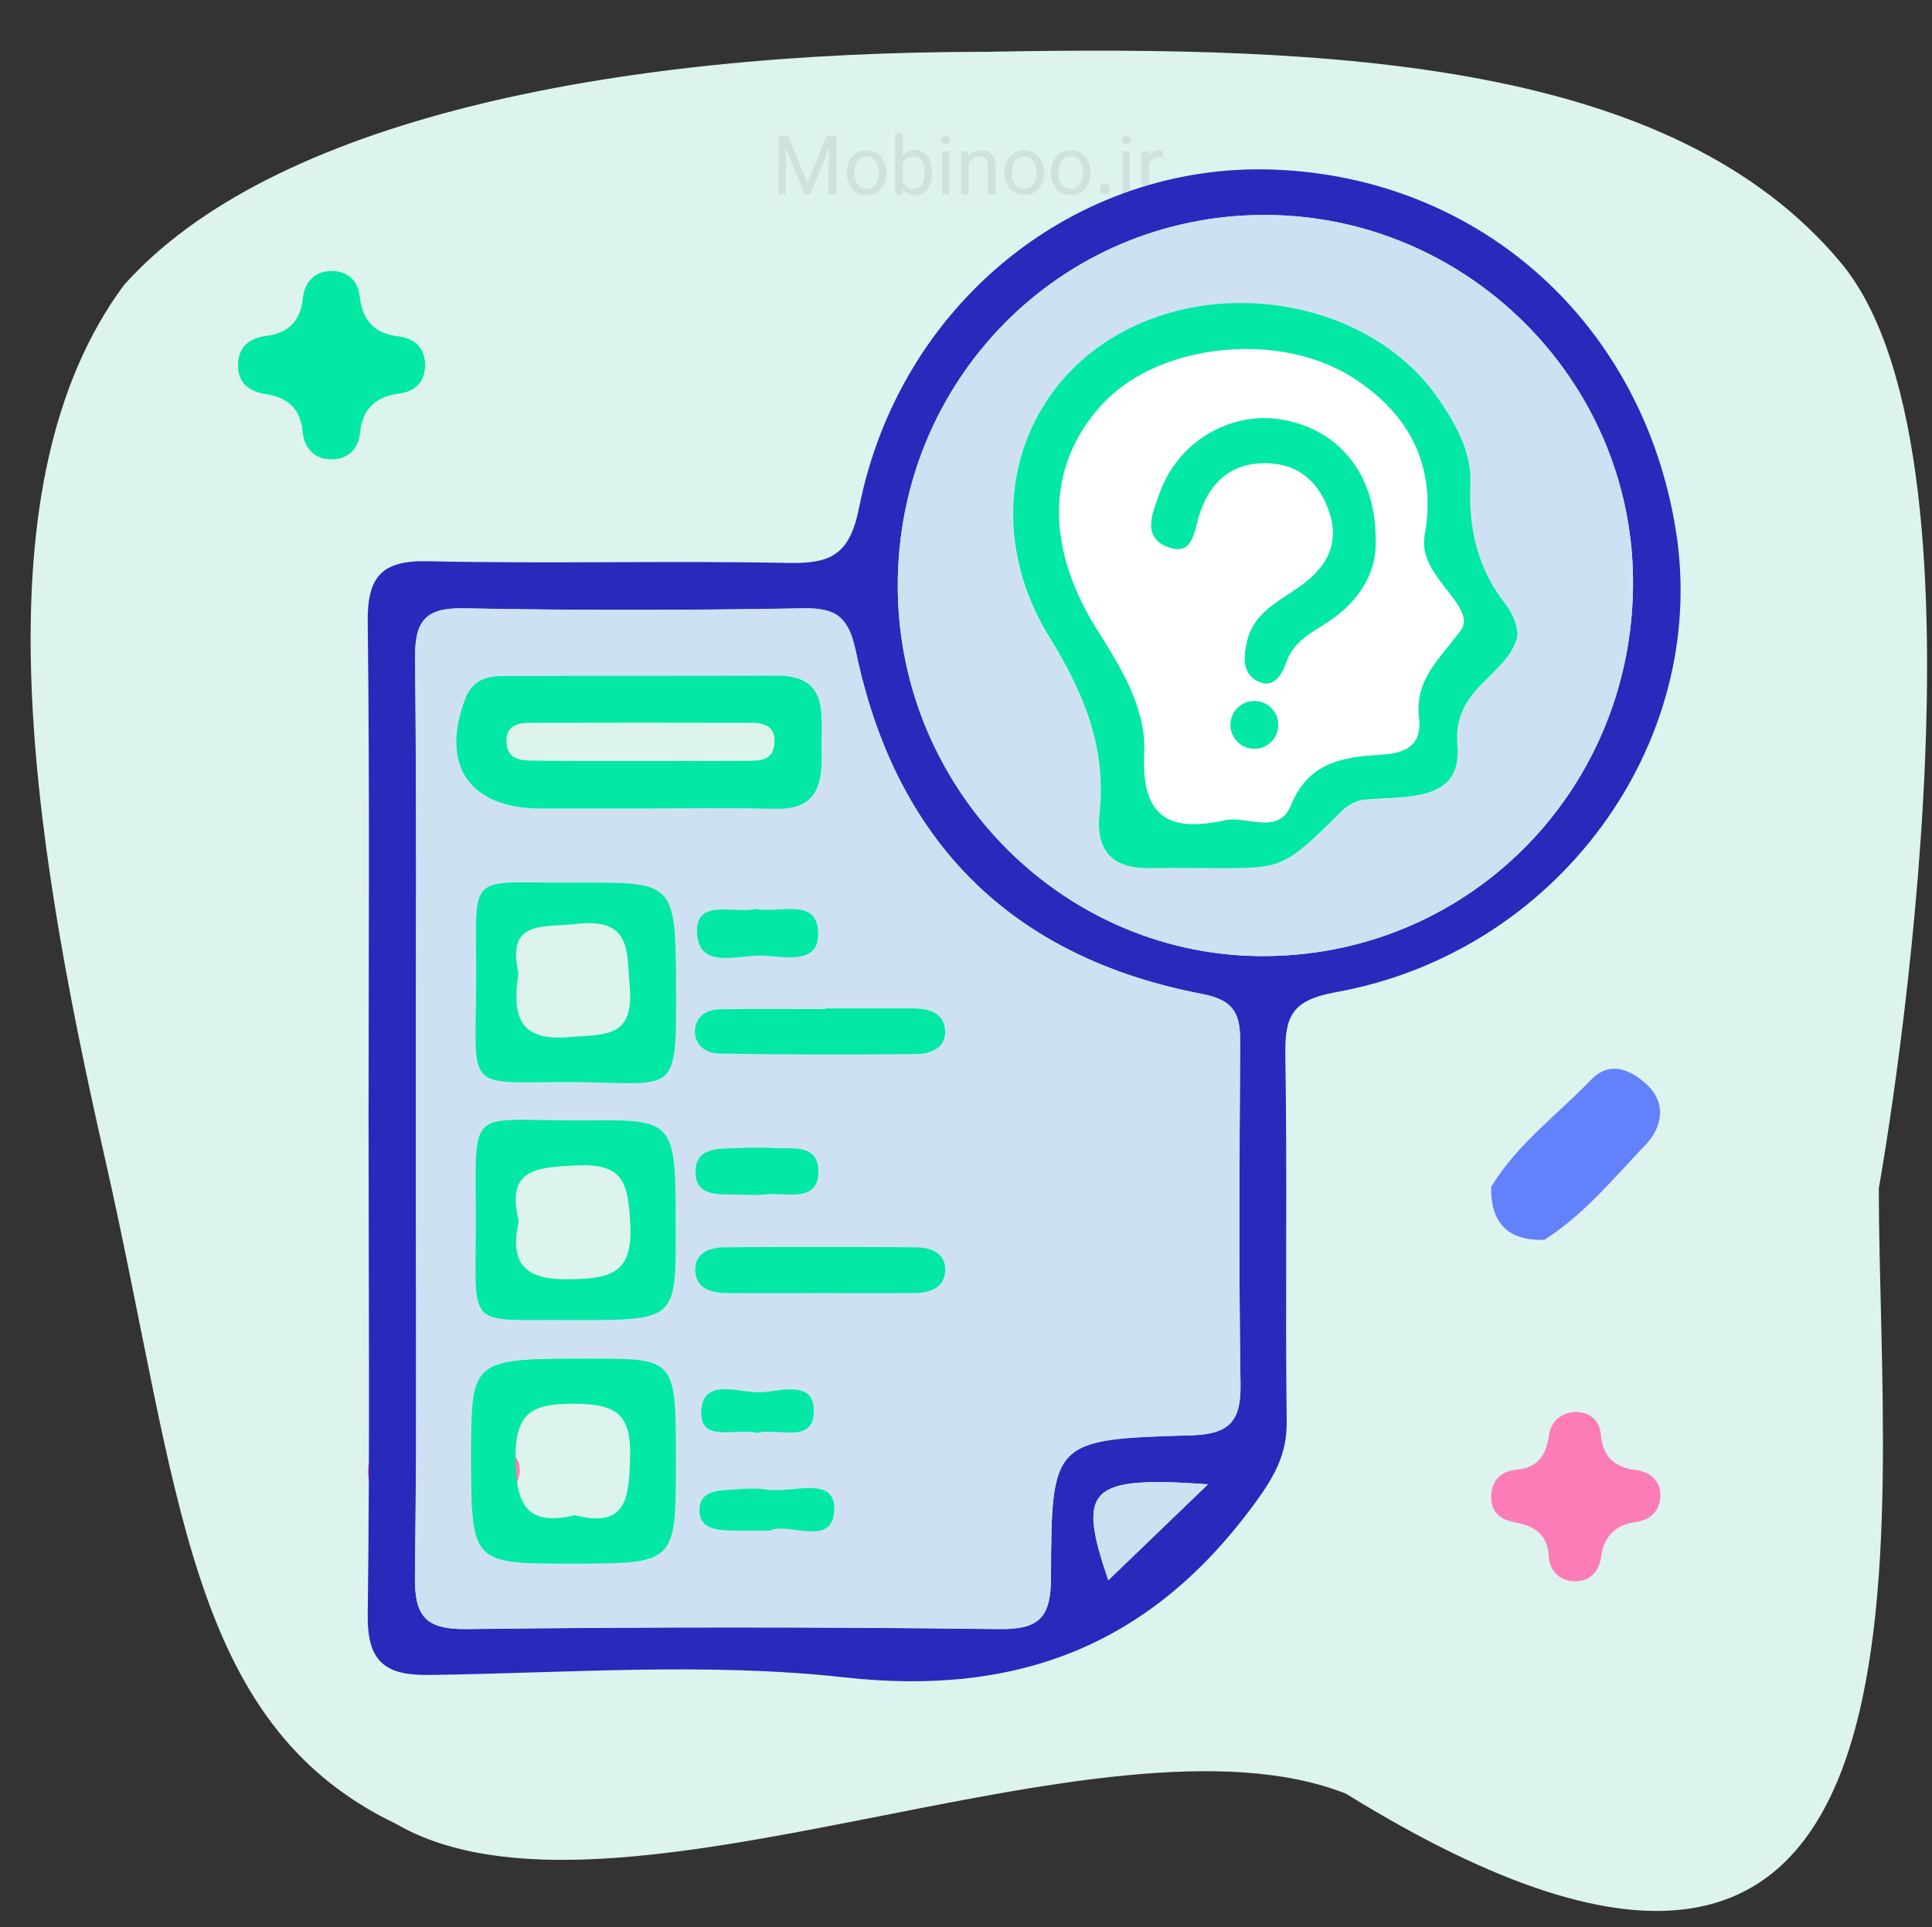 <?xml version="1.0" encoding="UTF-8"?> <!-- Generator: Adobe Illustrator 27.9.0, SVG Export Plug-In . SVG Version: 6.00 Build 0) --> <svg xmlns="http://www.w3.org/2000/svg" xmlns:xlink="http://www.w3.org/1999/xlink" version="1.1" id="Layer_1" x="0px" y="0px" viewBox="0 0 112.96 112.71" style="enable-background:new 0 0 112.96 112.71;" xml:space="preserve"><rect x="0" y="0" width="112.96" height="112.71" fill="#333333" stroke="none"/> <style type="text/css"> .st0{fill:#DDF3EE;} .st1{fill:#404F54;} .st2{fill:#03E8A4;} .st3{fill:#CFE2DD;} .st4{fill:#FB7CB6;} .st5{fill:#6481FC;} .st6{fill:#FFFFFF;} .st7{fill:#2929BC;} .st8{fill:#CEE1F3;} </style> <g> <path class="st0" d="M7.24,16.68c-8.51,11.51-5.58,31.36-1.14,50.9c4.44,19.51,4.75,33.17,17.04,39.07 c12.7,7.38,41.28-7.39,55.55-1.76c36.23,22.39,31.16-15.49,31.16-35.4c0,0,7.64-42.32-2.22-54.13C97.8,3.58,78.15,2.64,57.65,3.03 C35.63,3.03,15.81,7.06,7.24,16.68z"></path> </g> <path class="st1" d="M0-1"></path> <path class="st0" d="M-8.57,26.3"></path> <path class="st2" d="M24.86,21.34c-0.02,1.01-0.58,1.55-1.54,1.68c-1.35,0.18-2.13,0.88-2.27,2.29c-0.1,0.98-0.73,1.56-1.69,1.55 c-0.97-0.01-1.57-0.64-1.66-1.6c-0.13-1.33-0.85-2.02-2.13-2.21c-1.01-0.15-1.69-0.65-1.65-1.77c0.03-1.03,0.7-1.51,1.62-1.63 c1.31-0.17,2.02-0.85,2.16-2.17c0.1-0.96,0.66-1.6,1.63-1.63s1.6,0.54,1.71,1.52c0.16,1.38,0.85,2.13,2.24,2.3 C24.22,19.78,24.83,20.31,24.86,21.34z"></path> <g> <path class="st3" d="M45.52,7.96h0.38l0.06,2.07v1.33h-0.45L45.52,7.96L45.52,7.96z M45.66,7.96h0.44l1.11,2.77l1.11-2.77h0.44 l-1.38,3.4h-0.34L45.66,7.96z M48.51,7.96h0.39v3.4h-0.45v-1.33L48.51,7.96z"></path> <path class="st3" d="M49.51,10.13v-0.05c0-0.24,0.05-0.46,0.14-0.66c0.09-0.19,0.23-0.35,0.4-0.46c0.17-0.11,0.37-0.17,0.61-0.17 s0.44,0.06,0.62,0.17c0.17,0.11,0.3,0.27,0.4,0.46c0.09,0.19,0.14,0.41,0.14,0.66v0.05c0,0.24-0.05,0.46-0.14,0.65 s-0.23,0.35-0.4,0.46c-0.17,0.11-0.38,0.17-0.61,0.17s-0.44-0.06-0.61-0.17c-0.17-0.11-0.3-0.26-0.4-0.46 C49.56,10.59,49.51,10.37,49.51,10.13z M49.94,10.07v0.05c0,0.17,0.03,0.32,0.08,0.46s0.13,0.25,0.24,0.34 c0.11,0.08,0.24,0.13,0.4,0.13s0.29-0.04,0.4-0.13c0.11-0.08,0.19-0.2,0.24-0.34s0.08-0.29,0.08-0.46v-0.05 c0-0.17-0.03-0.32-0.08-0.46c-0.05-0.14-0.13-0.25-0.24-0.34s-0.24-0.13-0.4-0.13s-0.29,0.04-0.4,0.13s-0.19,0.2-0.24,0.34 C49.97,9.76,49.94,9.91,49.94,10.07z"></path> <path class="st3" d="M52.35,7.78h0.43v3.1l-0.04,0.49h-0.4V7.78H52.35z M54.49,10.08v0.05c0,0.25-0.04,0.47-0.12,0.66 s-0.19,0.35-0.33,0.46s-0.32,0.17-0.53,0.17s-0.39-0.05-0.53-0.15c-0.14-0.1-0.25-0.24-0.33-0.42s-0.13-0.39-0.16-0.64V9.99 c0.02-0.25,0.08-0.46,0.16-0.64s0.19-0.32,0.33-0.42c0.14-0.1,0.32-0.15,0.53-0.15s0.39,0.05,0.54,0.16s0.26,0.26,0.33,0.45 C54.45,9.6,54.49,9.82,54.49,10.08z M54.06,10.13v-0.05c0-0.17-0.02-0.32-0.06-0.46s-0.11-0.25-0.21-0.34s-0.23-0.13-0.39-0.13 c-0.11,0-0.2,0.02-0.28,0.06c-0.08,0.04-0.15,0.09-0.2,0.15c-0.06,0.06-0.1,0.13-0.14,0.21s-0.06,0.16-0.08,0.25v0.56 c0.02,0.11,0.07,0.21,0.12,0.31c0.06,0.1,0.13,0.18,0.23,0.25s0.21,0.1,0.36,0.1c0.16,0,0.28-0.04,0.38-0.12 c0.1-0.08,0.17-0.19,0.21-0.33C54.03,10.45,54.06,10.29,54.06,10.13z"></path> <path class="st3" d="M55.04,8.17c0-0.07,0.02-0.13,0.06-0.18s0.11-0.07,0.19-0.07c0.08,0,0.15,0.02,0.19,0.07 c0.04,0.05,0.07,0.11,0.07,0.18s-0.02,0.12-0.07,0.17c-0.04,0.05-0.11,0.07-0.19,0.07c-0.08,0-0.15-0.02-0.19-0.07 C55.06,8.29,55.04,8.23,55.04,8.17z M55.51,8.84v2.53h-0.43V8.84H55.51z"></path> <path class="st3" d="M56.63,9.38v1.99H56.2V8.84h0.41L56.63,9.38z M56.53,10h-0.18c0-0.23,0.05-0.44,0.13-0.62s0.21-0.32,0.36-0.43 c0.15-0.11,0.33-0.16,0.54-0.16c0.17,0,0.31,0.03,0.43,0.09s0.21,0.16,0.28,0.29s0.1,0.31,0.1,0.53v1.66h-0.43V9.7 c0-0.13-0.02-0.24-0.06-0.32s-0.1-0.14-0.17-0.18c-0.08-0.04-0.17-0.05-0.28-0.05s-0.21,0.02-0.29,0.07 c-0.09,0.05-0.16,0.11-0.23,0.19c-0.06,0.08-0.11,0.17-0.15,0.27S56.53,9.89,56.53,10z"></path> <path class="st3" d="M58.73,10.13v-0.05c0-0.24,0.05-0.46,0.14-0.66c0.09-0.19,0.23-0.35,0.4-0.46c0.17-0.11,0.37-0.17,0.61-0.17 s0.44,0.06,0.62,0.17c0.17,0.11,0.3,0.27,0.4,0.46c0.09,0.19,0.14,0.41,0.14,0.66v0.05c0,0.24-0.05,0.46-0.14,0.65 s-0.23,0.35-0.4,0.46c-0.17,0.11-0.38,0.17-0.61,0.17s-0.44-0.06-0.61-0.17c-0.17-0.11-0.3-0.26-0.4-0.46 C58.77,10.59,58.73,10.37,58.73,10.13z M59.16,10.07v0.05c0,0.17,0.03,0.32,0.08,0.46s0.13,0.25,0.24,0.34 c0.11,0.08,0.24,0.13,0.4,0.13s0.29-0.04,0.4-0.13c0.11-0.08,0.19-0.2,0.24-0.34s0.08-0.29,0.08-0.46v-0.05 c0-0.17-0.03-0.32-0.08-0.46c-0.05-0.14-0.13-0.25-0.24-0.34s-0.24-0.13-0.4-0.13s-0.29,0.04-0.4,0.13s-0.19,0.2-0.24,0.34 C59.18,9.76,59.16,9.91,59.16,10.07z"></path> <path class="st3" d="M61.45,10.13v-0.05c0-0.24,0.05-0.46,0.14-0.66c0.09-0.19,0.23-0.35,0.4-0.46c0.17-0.11,0.37-0.17,0.61-0.17 s0.44,0.06,0.61,0.17c0.17,0.11,0.3,0.27,0.4,0.46s0.14,0.41,0.14,0.66v0.05c0,0.24-0.05,0.46-0.14,0.65s-0.23,0.35-0.4,0.46 c-0.17,0.11-0.38,0.17-0.61,0.17c-0.24,0-0.44-0.06-0.61-0.17c-0.17-0.11-0.3-0.26-0.4-0.46C61.5,10.59,61.45,10.37,61.45,10.13z M61.88,10.07v0.05c0,0.17,0.03,0.32,0.08,0.46s0.13,0.25,0.24,0.34c0.11,0.08,0.24,0.13,0.4,0.13s0.29-0.04,0.4-0.13 c0.11-0.08,0.18-0.2,0.24-0.34c0.05-0.14,0.08-0.29,0.08-0.46v-0.05c0-0.17-0.03-0.32-0.08-0.46C63.18,9.47,63.1,9.36,63,9.27 c-0.11-0.09-0.24-0.13-0.4-0.13s-0.29,0.04-0.4,0.13s-0.19,0.2-0.24,0.34C61.91,9.76,61.88,9.91,61.88,10.07z"></path> <path class="st3" d="M64.39,10.83c0.06-0.06,0.13-0.09,0.22-0.09s0.16,0.03,0.22,0.09s0.09,0.14,0.09,0.22s-0.03,0.16-0.09,0.22 s-0.13,0.09-0.22,0.09s-0.16-0.03-0.22-0.09s-0.09-0.13-0.09-0.22C64.3,10.97,64.33,10.89,64.39,10.83z"></path> <path class="st3" d="M65.59,8.17c0-0.07,0.02-0.13,0.06-0.18c0.04-0.05,0.11-0.07,0.19-0.07s0.15,0.02,0.19,0.07 c0.04,0.05,0.07,0.11,0.07,0.18s-0.02,0.12-0.07,0.17c-0.03,0.04-0.1,0.07-0.18,0.07s-0.15-0.02-0.19-0.07 C65.62,8.29,65.59,8.23,65.59,8.17z M66.06,8.84v2.53h-0.43V8.84H66.06z"></path> <path class="st3" d="M67.19,9.23v2.13h-0.43V8.84h0.42L67.19,9.23z M67.98,8.82v0.4c-0.04-0.01-0.07-0.01-0.1-0.02 c-0.03,0-0.07,0-0.11,0c-0.13,0-0.25,0.03-0.34,0.08s-0.16,0.13-0.21,0.22s-0.08,0.2-0.09,0.33L67,9.9c0-0.2,0.03-0.39,0.08-0.56 s0.14-0.3,0.25-0.41c0.12-0.1,0.27-0.15,0.45-0.15c0.03,0,0.07,0,0.11,0.01C67.93,8.81,67.96,8.81,67.98,8.82z"></path> </g> <path class="st4" d="M92.09,82.57c0.87,0.02,1.42,0.44,1.51,1.34c0.12,1.24,0.76,1.9,2.01,2.05c0.82,0.1,1.48,0.61,1.47,1.47 c-0.01,0.88-0.53,1.46-1.5,1.59c-1.13,0.15-1.81,0.85-1.96,1.99c-0.13,0.97-0.74,1.5-1.62,1.46c-0.81-0.04-1.4-0.59-1.45-1.49 c-0.06-1.25-0.87-1.76-1.95-1.95c-0.86-0.16-1.41-0.56-1.41-1.47c0-0.96,0.55-1.53,1.47-1.61c1.25-0.11,1.73-0.84,1.9-1.97 C90.68,83.14,91.19,82.65,92.09,82.57z"></path> <path class="st5" d="M87.18,69.42c1.51-2.51,3.87-4.22,5.85-6.28c1.12-1.16,2.37-0.55,3.27,0.3c1.16,1.08,0.88,2.5-0.09,3.51 c-1.87,1.95-3.59,4.08-5.91,5.55C88.18,72.58,87.16,71.53,87.18,69.42z"></path> <g> <path class="st6" d="M76.53,49.26h-8c-5.59,0-10.12-4.53-10.12-10.12V27.25c0-5.59,4.53-10.12,10.12-10.12h8 c5.59,0,10.12,4.53,10.12,10.12v11.89C86.65,44.73,82.12,49.26,76.53,49.26z"></path> <path class="st4" d="M25.91,81.58c0.78,0.02,1.27,0.4,1.35,1.21c0.11,1.11,0.68,1.71,1.81,1.85c0.74,0.09,1.33,0.55,1.32,1.32 c-0.01,0.8-0.48,1.31-1.35,1.43c-1.02,0.14-1.63,0.76-1.76,1.79c-0.11,0.87-0.67,1.35-1.46,1.31c-0.72-0.03-1.26-0.53-1.3-1.34 c-0.06-1.13-0.79-1.58-1.75-1.76c-0.78-0.14-1.27-0.5-1.27-1.32c0-0.87,0.5-1.37,1.32-1.44c1.12-0.1,1.55-0.76,1.7-1.77 C24.64,82.1,25.1,81.66,25.91,81.58z"></path> <path class="st7" d="M21.55,65.4c0-9.67,0.07-19.34-0.05-29.01c-0.03-2.65,0.79-3.63,3.52-3.57c7.01,0.16,14.02-0.04,21.03,0.1 c2.53,0.05,3.63-0.45,4.19-3.28C52.63,17.68,62.96,9.47,74.51,9.92C86.6,10.39,96.11,18.97,98,31.13 c1.92,12.38-6.94,24.56-19.89,26.89c-2.62,0.47-2.99,1.44-2.96,3.7c0.12,7.13-0.01,14.26,0.08,21.39c0.03,1.95-0.74,3.26-1.87,4.81 c-6.02,8.23-13.76,11.31-24,10.17c-8-0.89-16.18-0.25-24.27-0.14c-2.64,0.04-3.63-0.83-3.59-3.56 C21.63,84.74,21.55,75.07,21.55,65.4z M24.31,65.33c0,8.94,0.07,17.89-0.05,26.83c-0.03,2.31,0.56,3.13,3,3.11 c10.39-0.13,20.78-0.13,31.18,0c2.44,0.03,3.01-0.78,3.01-3.09c0.02-7.93,0.1-8.01,8.19-8.24c2.23-0.06,2.93-0.82,2.89-2.98 c-0.1-6.64-0.06-13.29-0.02-19.94c0.01-1.64-0.26-2.51-2.23-2.89c-11.14-2.14-17.91-8.91-20.23-19.99c-0.4-1.89-1.02-2.59-3-2.56 c-6.64,0.11-13.29,0.13-19.94,0c-2.28-0.04-2.87,0.77-2.84,2.93C24.36,47.45,24.31,56.39,24.31,65.33z M52.49,34.33 c0.05,12,9.85,21.76,21.67,21.58c11.97-0.18,21.4-9.92,21.32-22c-0.08-11.75-9.77-21.34-21.55-21.34 C61.99,12.57,52.45,22.26,52.49,34.33z M70.63,86.8c-7-0.49-7.67,0.24-5.83,5.61C66.6,90.68,68.41,88.94,70.63,86.8z"></path> <path class="st8" d="M24.31,65.33c0-8.94,0.06-17.89-0.04-26.83c-0.02-2.16,0.57-2.98,2.84-2.93c6.64,0.13,13.29,0.12,19.94,0 c1.98-0.03,2.6,0.66,3,2.56c2.32,11.08,9.09,17.86,20.23,19.99c1.97,0.38,2.24,1.25,2.23,2.89c-0.05,6.65-0.08,13.29,0.02,19.94 c0.03,2.16-0.66,2.92-2.89,2.98c-8.08,0.23-8.17,0.31-8.19,8.24c0,2.31-0.58,3.12-3.01,3.09c-10.39-0.13-20.78-0.13-31.18,0 c-2.44,0.03-3.03-0.8-3-3.11C24.38,83.22,24.31,74.28,24.31,65.33z M37.39,47.28c2.65,0,5.31-0.05,7.96,0.01 c2.74,0.07,2.73-1.82,2.7-3.69s0.42-4.11-2.63-4.1c-5.31,0.02-10.61,0-15.92,0.02c-0.99,0-1.86,0.2-2.29,1.34 c-1.47,3.88,0.23,6.41,4.4,6.41C33.53,47.29,35.46,47.29,37.39,47.28z M39.52,85.44c0-5.99,0-5.99-5.02-6 c-6.95-0.01-6.95-0.01-6.95,5.63c0,6.36,0,6.36,5.86,6.36C39.52,91.44,39.52,91.44,39.52,85.44z M34.03,51.61 c-6.63,0.09-6.22-0.89-6.2,4.96c0.03,7.15-0.89,6.74,4.82,6.71c6.76-0.04,6.89,1.15,6.87-5.15C39.51,51.61,39.52,51.61,34.03,51.61 z M33.52,77.2c5.99,0,5.99,0,6-5.29c0-6.4,0-6.43-5.28-6.39c-6.71,0.06-6.45-1.02-6.41,5.13C27.87,78.03,26.93,77.11,33.52,77.2z M48.25,58.97c0,0.01,0,0.02,0,0.03c-2.05,0-4.09-0.02-6.14,0.01c-0.78,0.01-1.44,0.42-1.48,1.25c-0.04,0.88,0.69,1.33,1.41,1.34 c3.85,0.07,7.71,0.07,11.56,0.03c0.89-0.01,1.78-0.41,1.65-1.48c-0.12-1.01-1.05-1.19-1.94-1.19 C51.62,58.97,49.94,58.97,48.25,58.97z M47.94,75.62c1.81,0,3.62,0.01,5.42,0c0.89-0.01,1.8-0.22,1.89-1.24 c0.09-1.07-0.8-1.43-1.69-1.44c-3.74-0.04-7.47-0.04-11.21,0c-0.89,0.01-1.78,0.36-1.71,1.42c0.07,1.04,0.97,1.26,1.87,1.26 C44.32,75.63,46.13,75.62,47.94,75.62z M44.2,53.15c-1.25,0.31-3.51-0.64-3.45,1.37c0.07,2.2,2.4,1.32,3.79,1.36 c1.28,0.04,3.47,0.62,3.29-1.49C47.66,52.49,45.51,53.43,44.2,53.15z M44.93,67.12c-0.65,0-1.13-0.02-1.6,0 c-1.16,0.07-2.75-0.16-2.65,1.54c0.08,1.37,1.55,1.16,2.6,1.19c0.48,0.01,0.96,0.05,1.43-0.01c1.19-0.15,3.12,0.56,3.15-1.31 C47.88,66.7,45.97,67.27,44.93,67.12z M45.01,89.51c1.07-0.54,3.76,1.09,3.77-1.3c0-1.92-2.55-0.84-3.97-1.09 c-0.7-0.12-1.45-0.03-2.17,0.01c-0.87,0.04-1.81,0.15-1.74,1.31c0.05,0.89,0.87,1.04,1.62,1.07 C43.24,89.53,43.97,89.51,45.01,89.51z M44.28,83.8c1.16-0.33,3.2,0.66,3.3-1.15c0.12-2-1.97-1.27-3.09-1.22 c-1.25,0.05-3.47-0.94-3.49,1.2C40.98,84.4,43.1,83.48,44.28,83.8z"></path> <path class="st8" d="M52.49,34.33c-0.05-12.07,9.5-21.76,21.44-21.76c11.78,0,21.47,9.59,21.55,21.34 c0.09,12.08-9.35,21.82-21.32,22C62.34,56.09,52.54,46.33,52.49,34.33z M71.03,50.78c4.04,0,4.03-0.01,7.5-3.41 c0.32-0.31,0.83-0.55,1.27-0.59c2.36-0.22,5.7,0.19,5.4-3.17c-0.29-3.33,2.73-3.97,3.46-6.2c0.18-0.55-0.21-1.48-0.62-2.01 c-1.64-2.1-2.21-4.41-2.08-7.06c0.09-1.83-0.84-3.51-1.88-5.01c-3.95-5.73-12.97-7.36-19.16-3.49c-5.82,3.63-7.5,11.13-3.54,17.5 c2,3.21,3.31,6.41,2.9,10.19c-0.25,2.39,0.86,3.33,3.12,3.26C68.61,50.74,69.82,50.77,71.03,50.78z"></path> <path class="st8" d="M70.63,86.8c-2.23,2.15-4.04,3.88-5.83,5.61C62.97,87.04,63.63,86.3,70.63,86.8z"></path> <path class="st2" d="M37.39,47.28c-1.93,0-3.86,0-5.79,0c-4.16-0.01-5.87-2.53-4.4-6.41c0.43-1.14,1.3-1.34,2.29-1.34 c5.31-0.02,10.61,0,15.92-0.02c3.05-0.01,2.6,2.23,2.63,4.1c0.03,1.86,0.04,3.75-2.7,3.69C42.7,47.23,40.04,47.28,37.39,47.28z M37.24,44.5c2.15,0,4.31,0.01,6.46-0.01c0.7-0.01,1.48,0.03,1.58-0.99c0.09-0.98-0.53-1.23-1.33-1.23 c-4.31-0.01-8.61-0.01-12.92,0c-0.74,0-1.47,0.13-1.42,1.15c0.05,1,0.81,1.05,1.53,1.06C33.17,44.51,35.2,44.5,37.24,44.5z"></path> <path class="st2" d="M39.52,85.44c0,6,0,6-6.11,6c-5.86,0-5.86,0-5.86-6.36c0-5.63,0-5.63,6.95-5.63 C39.52,79.45,39.52,79.45,39.52,85.44z M33.6,88.61c3.01,0.76,3.17-0.93,3.24-3.34c0.07-2.56-0.77-3.16-3.23-3.18 c-2.59-0.02-3.51,0.55-3.47,3.34C30.19,88.11,30.88,89.24,33.6,88.61z"></path> <path class="st2" d="M34.03,51.61c5.49,0,5.48,0,5.5,6.52c0.02,6.31-0.11,5.11-6.87,5.15c-5.72,0.04-4.79,0.44-4.82-6.71 C27.81,50.72,27.39,51.7,34.03,51.61z M30.31,56.88c-0.32,2.33-0.16,4.05,2.98,3.77c2.04-0.18,3.78,0.1,3.53-2.91 c-0.18-2.17,0.1-4.07-3.1-3.71C31.75,54.25,29.61,53.78,30.31,56.88z"></path> <path class="st2" d="M33.52,77.2c-6.59-0.09-5.65,0.83-5.7-6.55c-0.04-6.15-0.3-5.07,6.41-5.13c5.28-0.05,5.28-0.01,5.28,6.39 C39.52,77.2,39.52,77.2,33.52,77.2z M30.33,71.4c-0.53,2.45,0.27,3.45,2.94,3.41c2.46-0.04,3.75-0.33,3.58-3.28 c-0.13-2.29-0.36-3.51-3.1-3.38C31.39,68.27,29.56,68.32,30.33,71.4z"></path> <path class="st2" d="M48.25,58.97c1.69,0,3.37,0,5.06,0c0.89,0,1.81,0.18,1.94,1.19c0.13,1.06-0.76,1.47-1.65,1.48 c-3.85,0.04-7.71,0.04-11.56-0.03c-0.72-0.01-1.45-0.46-1.41-1.34c0.04-0.84,0.69-1.24,1.48-1.25c2.05-0.03,4.09-0.01,6.14-0.01 C48.25,58.99,48.25,58.98,48.25,58.97z"></path> <path class="st2" d="M47.94,75.62c-1.81,0-3.62,0.01-5.42,0c-0.89-0.01-1.8-0.23-1.87-1.26c-0.07-1.07,0.82-1.41,1.71-1.42 c3.74-0.03,7.47-0.03,11.21,0c0.89,0.01,1.78,0.37,1.69,1.44c-0.09,1.02-1,1.24-1.89,1.24C51.55,75.63,49.74,75.62,47.94,75.62z"></path> <path class="st2" d="M44.2,53.15c1.31,0.28,3.47-0.66,3.63,1.24c0.18,2.12-2.01,1.53-3.29,1.49c-1.39-0.04-3.72,0.84-3.79-1.36 C40.69,52.5,42.94,53.46,44.2,53.15z"></path> <path class="st2" d="M44.93,67.12c1.03,0.15,2.95-0.42,2.92,1.42c-0.03,1.86-1.95,1.16-3.15,1.31c-0.47,0.06-0.95,0.02-1.43,0.01 c-1.05-0.03-2.52,0.18-2.6-1.19c-0.1-1.7,1.49-1.47,2.65-1.54C43.8,67.09,44.28,67.12,44.93,67.12z"></path> <path class="st2" d="M45.01,89.51c-1.05,0-1.77,0.02-2.49-0.01c-0.75-0.03-1.56-0.18-1.62-1.07c-0.07-1.15,0.87-1.26,1.74-1.31 c0.72-0.04,1.47-0.13,2.17-0.01c1.41,0.24,3.97-0.84,3.97,1.09C48.78,90.6,46.08,88.97,45.01,89.51z"></path> <path class="st2" d="M44.28,83.8c-1.18-0.32-3.3,0.6-3.28-1.18c0.02-2.14,2.25-1.14,3.49-1.2c1.12-0.05,3.21-0.78,3.09,1.22 C47.48,84.45,45.44,83.47,44.28,83.8z"></path> <path class="st2" d="M71.03,50.77c-1.21,0-2.42-0.03-3.62,0c-2.26,0.07-3.38-0.87-3.12-3.26c0.4-3.77-0.91-6.97-2.9-10.19 c-3.96-6.36-2.28-13.87,3.54-17.5c6.2-3.86,15.22-2.23,19.16,3.49c1.04,1.5,1.97,3.18,1.88,5.01c-0.12,2.65,0.44,4.96,2.08,7.06 c0.41,0.53,0.8,1.45,0.62,2.01c-0.73,2.23-3.75,2.87-3.46,6.2c0.29,3.36-3.04,2.96-5.4,3.17c-0.44,0.04-0.95,0.28-1.27,0.59 C75.06,50.77,75.06,50.78,71.03,50.77z M71.65,47.96c1.23-0.26,3.11,0.9,3.82-0.85c1.03-2.52,2.99-2.84,5.24-2.97 c1.29-0.07,2.46-0.44,2.26-2.12c-0.28-2.3,1.22-3.49,2.44-5.16c0.97-1.33-2.28-3.04-2.15-5.24c0.02-0.36,0.12-0.71,0.15-1.07 c0.4-3.78-1.31-6.56-4.35-8.49c-4.3-2.72-11.19-1.96-14.45,1.41c-3.37,3.48-3.62,8.3-0.51,13.28c1.43,2.28,2.92,4.63,2.8,7.31 C66.72,47.72,68.28,48.72,71.65,47.96z"></path> <path class="st2" d="M80.43,31.46c0.11,1.72-0.7,3.37-2.37,4.62c-1.04,0.78-2.37,1.25-2.85,2.64c-0.3,0.87-0.85,1.65-1.83,1.03 c-0.78-0.5-0.66-1.49-0.45-2.33c0.4-1.56,1.76-2.22,2.94-3.03c1.65-1.14,2.55-2.57,1.79-4.61c-0.59-1.61-1.74-2.62-3.5-2.69 c-2.08-0.08-3.4,1.04-4.02,2.96c-0.33,1.01-0.36,2.52-1.88,1.93c-1.53-0.59-0.86-2.02-0.46-3.14c1.05-2.98,4.09-4.8,7.11-4.31 C78.23,25.08,80.41,27.66,80.43,31.46z"></path> <circle class="st2" cx="73.34" cy="42.39" r="1.4"></circle> </g> </svg> 